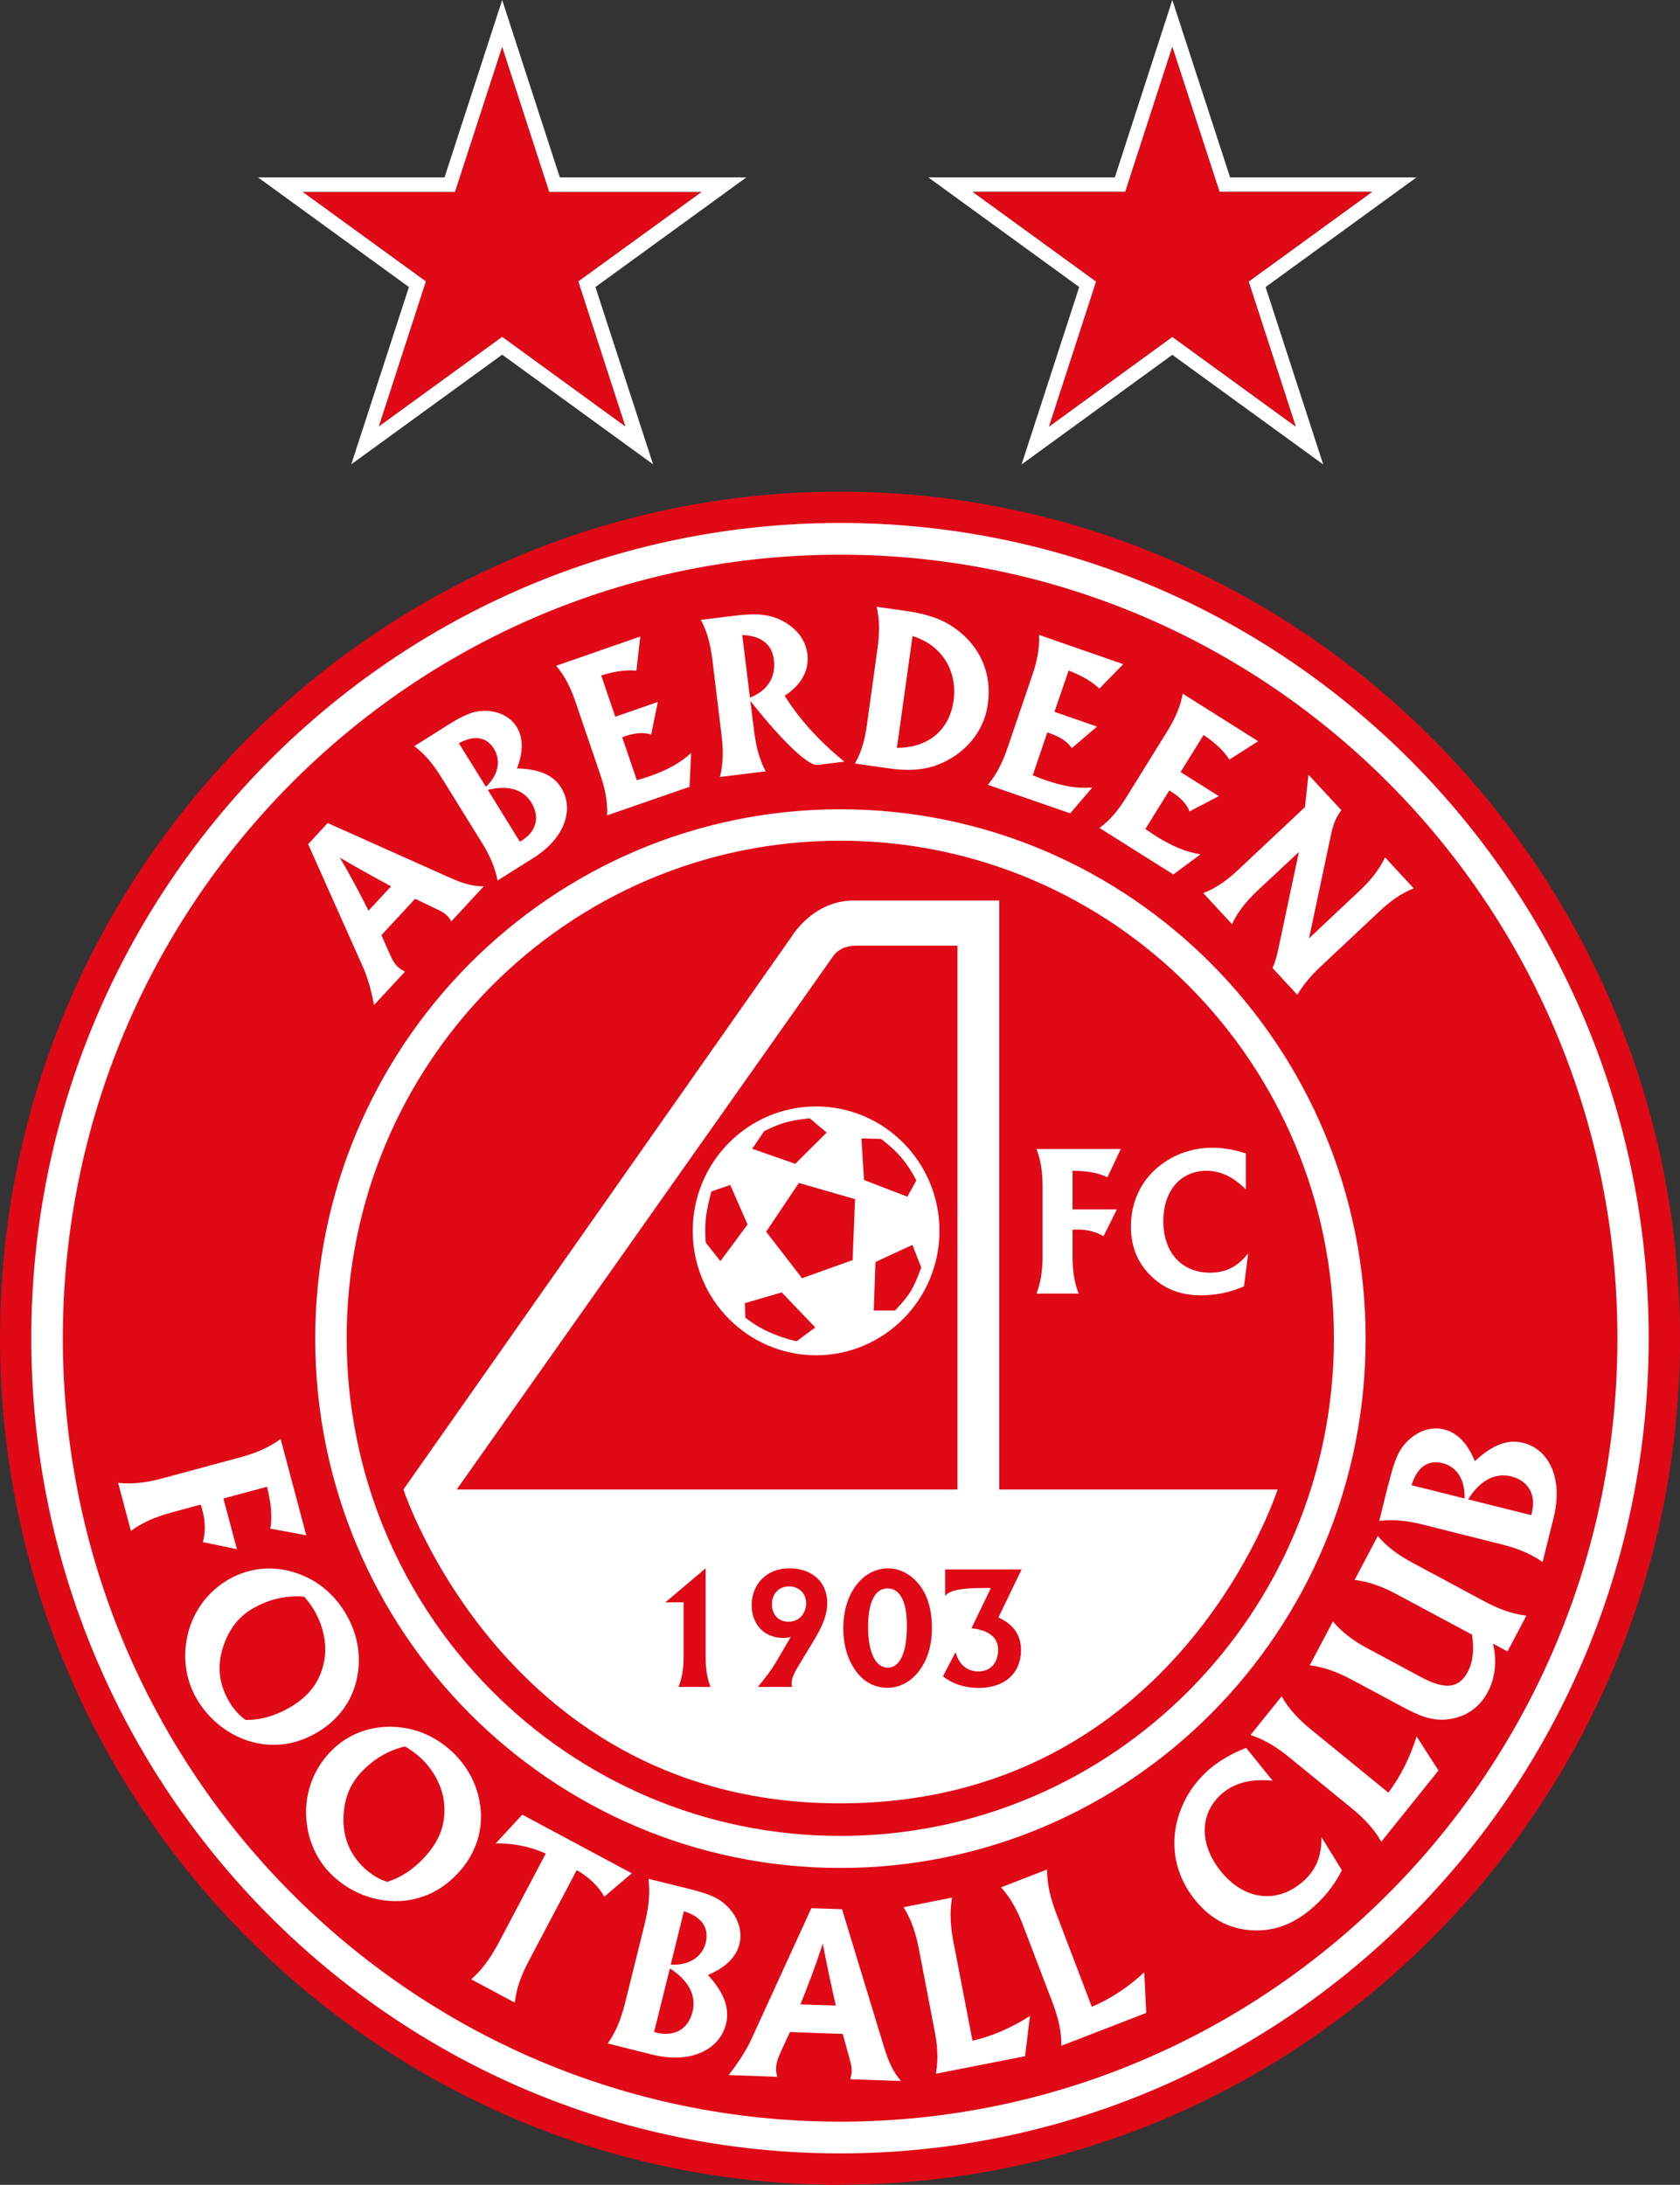 <?xml version="1.0" encoding="UTF-8"?>
<svg xmlns="http://www.w3.org/2000/svg" viewBox="0 0 116.02 150.86" width="232.04" height="301.72">
  <rect x="0" y="0" width="116.02" height="150.86" fill="#333333" stroke="none"/>
  <defs>
    <style>
      .cls-1 {
        fill: #e00916;
      }

      .cls-2 {
        fill: #fff;
      }
    </style>
  </defs>
  <g>
    <g>
      <path class="cls-1" d="M58.01,150.86C26.02,150.86,0,124.63,0,92.4s26.02-58.45,58.01-58.45,58.01,26.22,58.01,58.45-26.02,58.45-58.01,58.45Z"/>
      <path class="cls-2" d="M113.86,92.4c0,31.09-25.01,56.29-55.85,56.29S2.16,123.49,2.16,92.4s25.01-56.29,55.85-56.29c30.85,0,55.85,25.2,55.85,56.29ZM111.7,92.4c0-29.88-24.03-54.1-53.68-54.1S4.34,62.52,4.34,92.4s24.03,54.1,53.68,54.1c29.65,0,53.68-24.22,53.68-54.1ZM94.31,92.43c0,20.19-16.24,36.55-36.27,36.55s-36.27-16.36-36.27-36.55,16.24-36.55,36.27-36.55,36.27,16.36,36.27,36.55ZM92.12,92.41c0-18.98-15.26-34.36-34.09-34.36s-34.09,15.38-34.09,34.36,15.26,34.36,34.09,34.36c18.83,0,34.09-15.38,34.09-34.36ZM13.98,104.29c.21.78.22,1.49.03,2.19l2.35.49-.93-3.5,3.01-.81c.28,1.12.38,2.08.23,2.89l2.48.46-1.77-6.65c-.81.6-1.73.98-2.79,1.27l-5.38,1.45c-1.07.29-2.05.42-3.05.31l.88,3.32c.81-.6,1.73-.98,2.79-1.27l2.03-.55c.05.13.09.27.12.4ZM21.79,119.69c-1.03.58-2.1.84-3.22.78-2.02-.11-3.99-1.36-5.05-3.28-.67-1.21-.89-2.63-.61-4.08.34-1.75,1.41-3.23,2.95-4.09,1.33-.74,2.84-.91,4.29-.5,1.63.45,2.97,1.52,3.83,3.08.78,1.41.99,2.95.63,4.46-.38,1.56-1.36,2.81-2.82,3.63ZM22.41,114.58c.16-.98-.04-2.17-.62-3.23-.18-.34-.44-.71-.78-1.1-1.21-.11-2.38.16-3.49.78-1.02.57-1.7,1.44-2.11,2.68-.41,1.26-.31,2.47.34,3.65.33.6.72,1.05,1.21,1.4.94.02,1.95-.24,2.98-.82,1.41-.79,2.21-1.85,2.47-3.36ZM31.63,129.34c-.81.87-1.74,1.45-2.83,1.74-1.96.53-4.22-.05-5.81-1.55-1.01-.95-1.65-2.24-1.81-3.67-.21-1.77.35-3.51,1.55-4.81,1.03-1.12,2.41-1.75,3.92-1.81,1.69-.08,3.3.52,4.59,1.73,1.16,1.1,1.84,2.5,1.96,4.05.12,1.59-.43,3.09-1.57,4.32ZM30.64,124.27c-.15-.98-.7-2.06-1.58-2.88-.28-.26-.64-.53-1.08-.8-1.18.27-2.21.89-3.08,1.83-.79.86-1.17,1.91-1.18,3.21,0,1.32.46,2.44,1.44,3.36.5.46,1.01.77,1.58.95.9-.27,1.79-.84,2.58-1.7,1.1-1.19,1.54-2.46,1.32-3.97ZM36.07,125.3l-1.83,1.98c1.22,0,2.36.21,3.45.71l-3.29,6.23c-.53.97-1.1,1.79-1.86,2.45l3.01,1.61c.11-1.01.47-1.94.99-2.92l3.29-6.23c.85.49,1.46,1.08,1.91,1.83l1.89-1.61-7.56-4.05ZM48.89,136.37c1.09,1.2,1.52,2.27,1.25,3.38-.44,1.77-2.42,2.79-5.13,2.11l-3.04-.76c.59-.83.94-1.76,1.21-2.84l1.35-5.45c.26-1.08.38-2.07.25-3.08l1.94.48c.24.06.48.12.73.18,1.08.27,1.97.52,2.58,1.06.9.77,1.27,1.84,1.04,2.77-.23.92-.96,1.64-2.18,2.15ZM46.26,135.92l-1.09,4.39c.06,0,.12.03.18.04,1.25.31,2.19-.26,2.48-1.45.27-1.1-.27-2.16-1.57-2.98ZM47.23,131.97l-.91,3.69c1.3.06,2.18-.55,2.42-1.53.24-1-.26-1.77-1.51-2.16ZM60.92,140.92c.3.99.58,1.94,1.3,2.77l-3.51-.12c.07-.2.1-.38.11-.55.01-.25-.06-.52-.14-.83l-.48-1.75-3.65-.13-.67,1.46c-.18.39-.27.73-.28.98-.01.21.01.43.08.65l-3.36-.12c.72-.92,1.26-1.78,1.61-2.56l4.1-8.96,2.12.07,2.77,9.09ZM57.72,138.48c-.31-1.35-.61-2.77-.9-4.27-.46,1.43-.99,2.82-1.54,4.19l2.44.08ZM65.85,134.12c-.21-1.09-.28-2.09-.1-3.09l-3.35.66c.54.86.85,1.8,1.06,2.9l1.06,5.51c.23,1.1.29,2.09.11,3.09l6.16-1.21.34-2.78c-1.28.82-2.58,1.39-3.97,1.71l-1.31-6.79ZM75.4,138.57l-2.46-6.46c-.4-1.04-.63-2.01-.63-3.02l-3.18,1.23c.68.75,1.15,1.63,1.54,2.67l2,5.24c.4,1.05.64,2.02.63,3.03l5.86-2.27-.14-2.8c-1.12,1.03-2.3,1.82-3.62,2.38ZM89.85,130.03c-1.77,1.44-3.96,1.14-5.55-.83-1.56-1.95-1.43-4.11.17-5.42.89-.71,2.02-.97,3.42-.82l-1.83-2.27c-.93.36-1.73.82-2.38,1.34-1.3,1.06-2.13,2.44-2.46,4.02-.36,1.81.09,3.63,1.31,5.14,1.16,1.44,2.64,2.15,4.43,2.1,1.24-.03,2.39-.5,3.46-1.37.97-.79,1.71-1.71,2.25-2.78l-1.41-2.29c.01,1.39-.42,2.38-1.41,3.18ZM95.88,123.78l-5.33-4.35c-.86-.7-1.55-1.42-2.04-2.3l-2.15,2.67c.96.31,1.8.83,2.66,1.53l4.33,3.53c.86.71,1.55,1.43,2.04,2.31l3.95-4.92-1.51-2.35c-.46,1.46-1.09,2.73-1.95,3.88ZM97.59,107.93c-.98-.52-1.79-1.1-2.44-1.87l-1.6,3.03c1,.12,1.93.47,2.9.99l5.21,2.79c.15,1.06.06,1.9-.29,2.56-.63,1.2-1.62,1.23-3.22.38l-3.67-1.97c-.98-.52-1.78-1.11-2.43-1.88l-1.6,3.03c1,.12,1.93.47,2.9.99l3.4,1.82c1.13.6,2.08,1.1,3.38.9,1.17-.18,2.08-.85,2.62-1.87.5-.95.64-2.1.36-3.34l1,.54,1.3-2.47c-1-.12-1.93-.47-2.9-.99l-4.92-2.64ZM107.29,104.8l-.76,3.06c-.82-.59-1.75-.95-2.82-1.22l-5.41-1.36c-1.07-.27-2.05-.39-3.05-.26l.48-1.95c.06-.24.12-.49.19-.72.28-1.09.53-1.98,1.06-2.6.76-.91,1.82-1.28,2.74-1.05.91.22,1.63.96,2.13,2.19,1.19-1.1,2.25-1.54,3.35-1.26,1.76.44,2.77,2.44,2.09,5.17ZM101.14,103.47c.05-1.31-.55-2.2-1.51-2.44-1-.25-1.76.26-2.15,1.52l3.66.92ZM104.35,101.94c-1.09-.27-2.15.28-2.96,1.59l4.36,1.09c.01-.06.03-.12.04-.18.31-1.26-.26-2.2-1.44-2.5ZM25.03,66.69l-3.75-8.4,1.35-1.46,8.05,3.6c.87.39,1.71.78,2.73.77l-2.24,2.42c-.1-.17-.2-.31-.32-.42-.16-.16-.39-.28-.66-.41l-1.52-.73-2.33,2.51.61,1.38c.16.37.34.64.51.8.15.14.32.25.51.34l-2.14,2.31c-.2-1.08-.47-1.99-.8-2.71ZM23.47,59.22c.71,1.2,1.36,2.43,1.98,3.66l1.56-1.68c-1.14-.61-2.32-1.27-3.54-1.98ZM28.61,51.52l1.58-.99c.19-.13.39-.25.58-.37.89-.56,1.64-.99,2.39-1.06,1.1-.11,2.05.33,2.52,1.09.46.75.47,1.72.02,2.87,1.51.04,2.5.43,3.06,1.34.89,1.45.29,3.45-1.92,4.84l-2.48,1.56c-.17-.93-.56-1.78-1.11-2.66l-2.76-4.45c-.54-.88-1.13-1.61-1.88-2.17ZM33.69,54.54l2.21,3.58s.1-.06.15-.09c1.02-.65,1.24-1.65.64-2.62-.55-.9-1.61-1.22-3-.87ZM31.69,51.32l1.87,3.01c.88-.85,1.04-1.83.55-2.63-.51-.82-1.35-.97-2.42-.38ZM41.45,53.47c.33.97.52,1.88.48,2.83l5.69-1.97.11-2.34c-.72.68-1.68,1.2-2.9,1.62-.27.09-.56.18-.85.26l-1.01-2.96c.07-.02.12-.04.19-.07.68-.24,1.28-.29,1.81-.12l.46-2.25-2.94,1.02-.97-2.85c.93-.29,1.73-.4,2.43-.33l.27-2.36-5.81,2.02c.61.72,1.02,1.56,1.35,2.54l1.69,4.96ZM49.2,45.57c-.13-1.03-.35-1.94-.8-2.77l2.38-.29c1.35-.16,2.39-.15,3.4.44.93.53,1.47,1.32,1.58,2.22.13,1.1-.39,2.1-1.57,2.87.97,1.56,2.34,3.1,4.12,4.55l-1.85.23c-.59.07-2.22-1.37-4.64-4.42l.26,2.09c.13,1.03.35,1.94.8,2.77l-3.16.39c.23-.92.24-1.85.11-2.88l-.63-5.2ZM51.26,43.85l.53,4.32c1.21-.47,1.81-1.41,1.65-2.63-.12-1.04-.88-1.65-2.18-1.69ZM61.41,53.06l-2.37-.34c.47-.82.71-1.72.84-2.75l.72-5.19c.14-1.03.16-1.96-.06-2.88l2,.28c1.39.2,2.49.54,3.41,1.2,1.74,1.24,2.57,3.12,2.27,5.24-.26,1.89-1.56,3.47-3.52,4.21-.87.33-1.98.42-3.29.23ZM61.94,51.64c2.19,0,3.64-1.26,3.91-3.25.29-2.06-.8-3.85-2.83-4.47l-1.08,7.72ZM73.91,56.16l1.52-1.78c-.98.09-2.06-.1-3.28-.53-.27-.09-.55-.21-.83-.32l1.01-2.96c.07.02.12.04.19.07.68.24,1.19.56,1.5,1.02l1.74-1.49-2.94-1.02.98-2.85c.91.35,1.61.76,2.12,1.25l1.65-1.69-5.81-2.02c.04.95-.15,1.86-.49,2.84l-1.69,4.96c-.34,1-.75,1.83-1.36,2.55l5.69,1.97ZM75.93,57.17l5.1,3.21,1.88-1.39c-.98-.14-1.98-.57-3.07-1.25-.24-.15-.49-.33-.74-.5l1.65-2.66c.06.04.11.07.17.11.61.38,1.03.82,1.23,1.34l2.02-1.06-2.64-1.66,1.59-2.56c.81.55,1.4,1.1,1.78,1.7l1.99-1.27-5.21-3.28c-.17.93-.56,1.78-1.11,2.66l-2.76,4.45c-.54.88-1.12,1.6-1.88,2.16ZM83.1,61.67l1.98,2.14c.4-.85.99-1.58,1.74-2.29l2.88-2.69-1.39,6.56c-.11.52-.22.99-.43,1.45l1.71,1.85c.42-.69.94-1.32,1.56-1.9l4.1-3.85c.75-.71,1.5-1.25,2.38-1.6l-1.98-2.14c-.4.85-.99,1.58-1.74,2.29l-3.51,3.3,1.54-7.25c.13-.64.36-1.15.69-1.6l-2.27-2.45-.24,2.24-4.63,4.35c-.75.71-1.51,1.24-2.39,1.59ZM64.88,84.99c0,4.74-3.82,8.59-8.52,8.59s-8.52-3.84-8.52-8.59,3.82-8.59,8.52-8.59c4.71,0,8.52,3.85,8.52,8.59ZM51.95,79.32l2.97,1.04,2.17-2.16-1.17-.98s-.9.07-1.69.29c-.7.2-1.46.6-1.46.6l-.82,1.21ZM51.63,84.56l-1.2-2.74-1.3.45s-.31,1.08-.39,1.92c-.08.85,0,1.61,0,1.61l1.01,1.28,1.87-2.52ZM56.3,91.66l-2.31-2.42-2.55.74.03,1s.73.6,1.64,1c1.16.51,1.91.63,1.91.63l1.28-.95ZM59.05,82.8l-3.88-1.12-2.26,3.37,2.48,3.21,3.49-1.25.17-4.21ZM63.62,87.52l-.61-1.56-2.55,1.18-.12,3.35h1.47s.69-.7,1.06-1.29c.38-.61.75-1.68.75-1.68ZM63.28,81.51s-.41-.87-1.11-1.67c-.55-.64-1.33-1.2-1.33-1.2l-1.35-.03.18,2.87,2.99,1.15.62-1.12ZM54.48,109.54c-.68,0-1.17.5-1.17,1.23s.46,1.21,1.14,1.21c.72,0,1.22-.55,1.22-1.28,0-.68-.49-1.16-1.19-1.16ZM61.29,109.68c-.85,0-1.34.92-1.34,2.65,0,1.83.54,2.82,1.36,2.82s1.32-.98,1.32-2.9c0-1.7-.49-2.57-1.34-2.57ZM69.01,102.85h19.22s-6.93,21.67-30.22,21.67c-23.04,0-30.15-21.67-30.15-21.67l26.88-38.28s1.45-2.39,4.22-2.39h10.05s0,40.67,0,40.67ZM49.07,116.48c-.26-.66-.34-1.34-.34-2.12v-6.07l-2.78,2.35h1.26v3.72c0,.77-.09,1.46-.35,2.12h2.21ZM57.13,110.69c0-1.43-1.01-2.4-2.63-2.4-1.51,0-2.59,1.06-2.59,2.55,0,1.35.9,2.26,2.19,2.26.16,0,.31-.02.51-.07l-1.02,1.74c-.28.48-.7,1.05-1.25,1.71h2.36c-.02-.09-.03-.16-.03-.25,0-.53.4-1.06.88-1.88.81-1.35,1.58-2.42,1.58-3.66ZM66.12,102.85v-37.55h-7.02c-1.15,0-1.58.75-1.58.75l-25.98,36.8s34.58,0,34.58,0ZM64.36,112.4c0-1.59-.5-2.79-1.4-3.51-.49-.38-1.04-.6-1.62-.6-.76,0-1.49.34-2.03.95-.7.79-1.07,1.88-1.07,3.2,0,1.21.32,2.22.93,3.03.54.7,1.28,1.07,2.1,1.07s1.53-.36,2.09-1.02c.67-.82,1-1.85,1-3.12ZM65.27,108.37v1.83c.31-.41,1.19-.55,2.67-.55h.49l-1.34,2.78c1.2.13,1.84.64,1.84,1.48,0,.92-.53,1.5-1.36,1.5-.78,0-1.33-.45-1.58-1.33l-.87,1.67c.69.54,1.52.8,2.48.8,1.81,0,2.91-1.04,2.91-2.6,0-1.04-.51-1.79-1.56-2.26l1.6-3.32h-5.28ZM71.58,89.32h2.91c-.32-.8-.42-1.65-.42-2.6v-1.8c.12-.02.23-.02.35-.02.68,0,1.27.15,1.79.46l.92-1.85h-3.06v-2.67c.99.01,1.78.14,2.41.45l.92-1.95h-5.82c.31.8.42,1.64.42,2.6v4.78c0,.95-.11,1.8-.42,2.6ZM78.1,84.69c0,1.58.61,2.85,1.82,3.79.83.65,1.84.96,3.02.96,1.06,0,2.04-.21,2.97-.62l.29-2.28c-.73.92-1.54,1.34-2.63,1.34-1.94,0-3.23-1.38-3.23-3.55s1.24-3.49,2.99-3.49c.97,0,1.86.44,2.71,1.29v-2.49c-.81-.26-1.59-.39-2.29-.39-1.43,0-2.71.46-3.77,1.33-1.21,1-1.88,2.46-1.88,4.11Z"/>
      <polygon class="cls-1" points="39.94 19.43 43.19 29.45 34.68 23.26 26.16 29.45 29.41 19.43 20.9 13.25 31.42 13.25 34.68 3.23 37.93 13.25 48.46 13.25 39.94 19.43"/>
      <path class="cls-2" d="M51.54,12.25h-12.88l-3.98-12.25-3.98,12.25h-12.88l10.42,7.57-3.98,12.24,10.42-7.57,10.42,7.57-3.98-12.24,10.42-7.57ZM34.68,23.26l-8.52,6.19,3.25-10.02-8.51-6.18h10.52l3.26-10.02,3.25,10.02h10.53l-8.52,6.18,3.25,10.02-8.51-6.19Z"/>
      <path class="cls-2" d="M97.82,12.25h-12.87l-3.99-12.25-3.97,12.25h-12.88l10.42,7.57-3.98,12.25,10.41-7.57,10.42,7.57-3.98-12.25,10.42-7.57ZM72.45,29.45l3.25-10.01-8.52-6.19h10.53l3.25-10.01,3.26,10.01h10.53l-8.52,6.19,3.25,10.01-8.52-6.19-8.51,6.19Z"/>
      <polygon class="cls-1" points="86.23 19.44 89.48 29.45 80.96 23.26 72.45 29.45 75.7 19.44 67.18 13.25 77.71 13.25 80.96 3.24 84.22 13.25 94.75 13.25 86.23 19.44"/>
    </g>
  </g>
</svg>